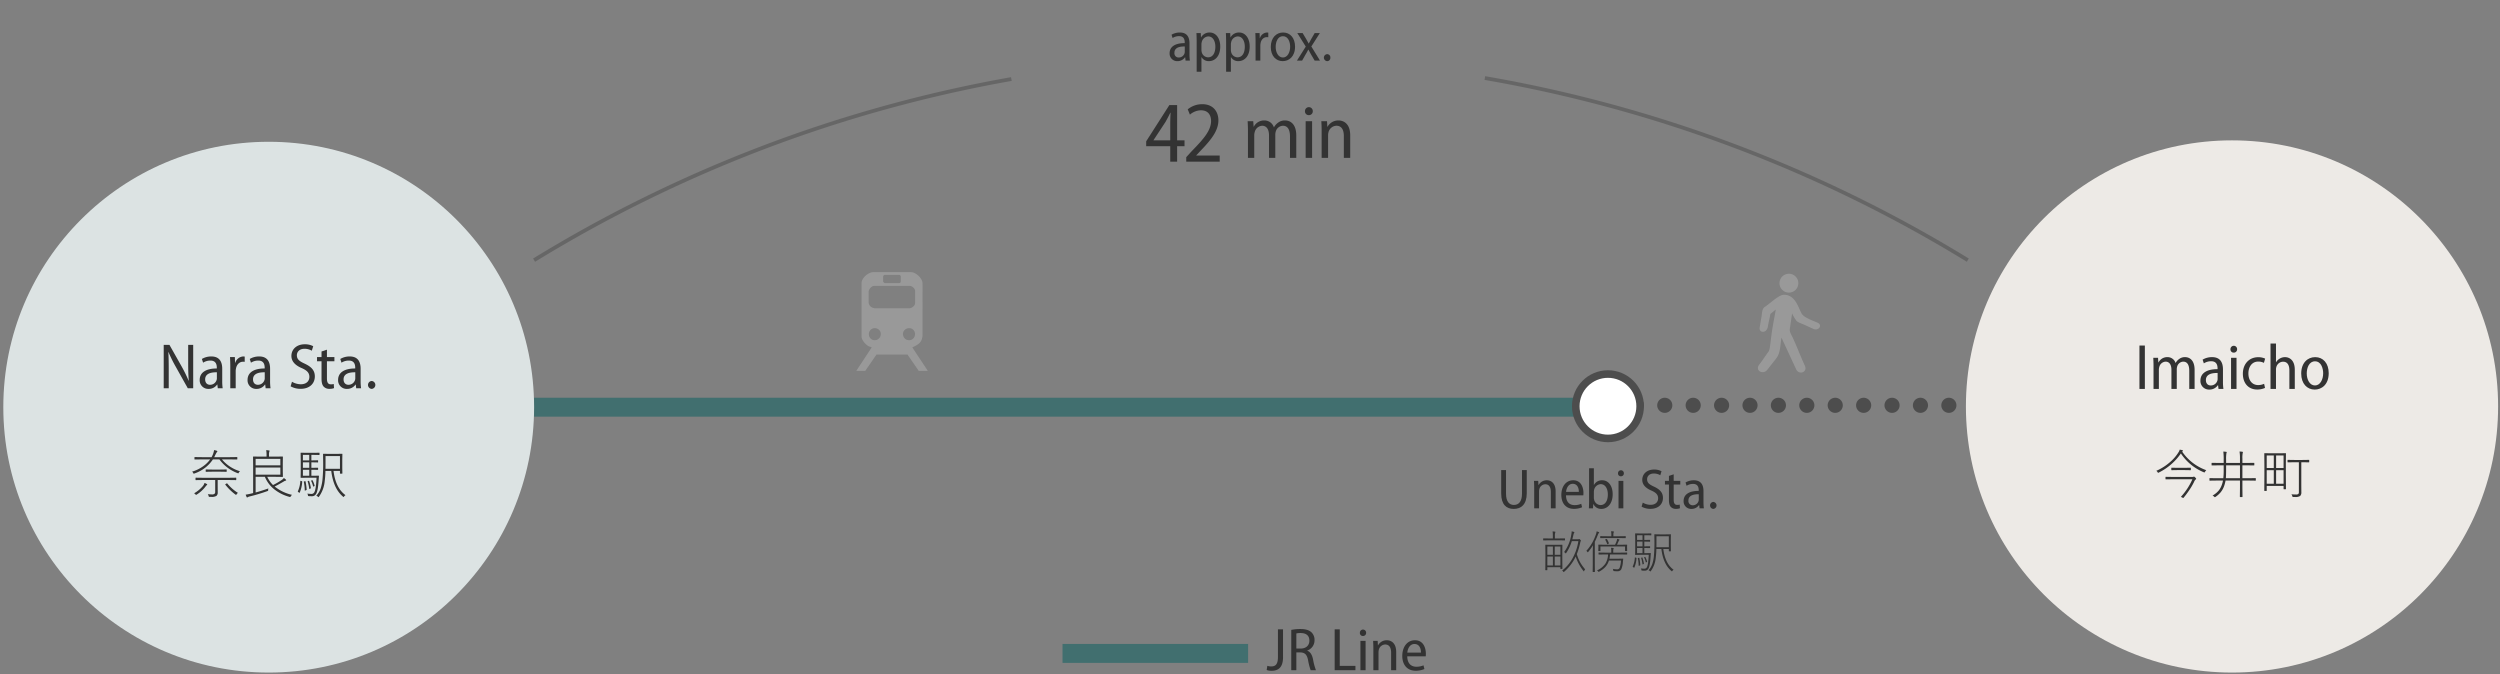 <svg xmlns="http://www.w3.org/2000/svg" xmlns:xlink="http://www.w3.org/1999/xlink" width="1320" height="356" viewBox="0 0 1320 356"><rect x="0" y="0" width="1320" height="356" fill="#808080" stroke="none"/><defs><style>.cls-1{fill:#999;}.cls-2,.cls-3,.cls-8{fill:none;}.cls-2{stroke:#416f6f;stroke-width:10px;}.cls-2,.cls-3,.cls-7,.cls-8{stroke-miterlimit:10;}.cls-3{stroke:#666;stroke-width:2px;}.cls-4{fill:#dce3e3;}.cls-5{fill:#edeae6;}.cls-6{fill:#333;}.cls-7,.cls-9{fill:#fff;}.cls-7,.cls-8{stroke:#4d4d4d;stroke-width:8px;}.cls-7{stroke-linecap:round;stroke-dasharray:0 15;}</style><symbol id="map-icon-train" data-name="map-icon-train" viewBox="0 0 37.772 52.117"><path class="cls-1" d="M29.771,40.018l-.123-.235.062-.088.062-.088a14.521,14.521,0,0,0,3.111-1.744,5.144,5.144,0,0,0,1.871-3.054l.234-1.074V5.987a4.252,4.252,0,0,0-.595-2.071,7.946,7.946,0,0,0-1.484-1.932A8.523,8.523,0,0,0,30.926.559,4.639,4.639,0,0,0,28.818,0H8.96A4.712,4.712,0,0,0,6.91.529,8.494,8.494,0,0,0,4.895,1.896,7.546,7.546,0,0,0,3.383,3.759a4.146,4.146,0,0,0-.595,2.055v28.16a3.634,3.634,0,0,0,.355,1.482,7.292,7.292,0,0,0,.889,1.447,9.166,9.166,0,0,0,1.16,1.25,7.874,7.874,0,0,0,1.216.918c.191.08.542.204,1.04.362.487.157.715.273.678.349L0,52.117H4.741l5.933-8.599H27.043l5.926,8.599h4.803ZM14.173,2.369a.946.946,0,0,1,.297-.625.81.81,0,0,1,.593-.321h7.591a1.232,1.232,0,0,1,.476.232c.234.159.352.316.352.474V5.034a.672.672,0,0,1-.295.533.903.903,0,0,1-.533.246H15.006l-.241-.188a2.165,2.165,0,0,1-.384-.327.594.594,0,0,1-.208-.436ZM6.522,10.493a2.737,2.737,0,0,1,.269-1.159,4.554,4.554,0,0,1,.682-1.038A3.427,3.427,0,0,1,8.449,7.53,2.457,2.457,0,0,1,9.61,7.232H28.053a2.736,2.736,0,0,1,1.062.233,3.648,3.648,0,0,1,.981.654,3.721,3.721,0,0,1,.712.894,2.003,2.003,0,0,1,.263,1.004v6.287a2.005,2.005,0,0,1-.294,1.033,3.202,3.202,0,0,1-.771.899,4.434,4.434,0,0,1-1.009.613,2.446,2.446,0,0,1-1.064.239H9.729l-.3-.053a1.794,1.794,0,0,1-.358-.123,3.007,3.007,0,0,1-1.775-1.068,2.915,2.915,0,0,1-.773-1.954Zm5.489,24.491a3.058,3.058,0,0,1-2.283.947A2.878,2.878,0,0,1,7.5,34.984a3.33,3.33,0,0,1-.858-2.317,2.993,2.993,0,0,1,.893-2.159,2.928,2.928,0,0,1,2.194-.925,3.261,3.261,0,0,1,2.283.858,2.988,2.988,0,0,1,.919,2.289A3.124,3.124,0,0,1,12.012,34.984Zm13.578,0a3.214,3.214,0,0,1-.922-2.317,2.832,2.832,0,0,1,.979-2.227,3.396,3.396,0,0,1,2.288-.858,2.907,2.907,0,0,1,2.221.925,3.065,3.065,0,0,1,.862,2.159,3.266,3.266,0,0,1-.891,2.317,2.965,2.965,0,0,1-2.257.947A3.044,3.044,0,0,1,25.59,34.984Z"/></symbol><symbol id="walk" data-name="walk" viewBox="0 0 32.817 52.19"><circle class="cls-1" cx="16.369" cy="4.993" r="4.993"/><path class="cls-1" d="M31.526,25.877c-2.328-1.07-7.122-2.594-8.431-4.837-1.749-2.995-3.245-9.968-9.389-9.928-2.683.018-7.051,4.453-10.134,6.454C2.137,18.496,2.183,21,1.93,22.497Q1.432,25.436.934,28.375c-.331,1.95,1.309,2.833,2.92,1.961A3.615,3.615,0,0,0,5.278,27.736c.398-2.349.93-4.184,1.328-6.533l2.832-2.298c-.962,5.752-1.832,9.15-2.715,16.902-.261,2.295-.576,4.644-1.117,5.35C3.857,43.438,2.518,45.68.743,47.941c-2.511,3.2,1.959,5.658,4.258,2.728Q7.36,47.664,9.718,44.659c2.229-2.841,2.133-7.474,2.715-10.948q2.645,5.711,5.289,11.422,1.224,2.645,2.449,5.29c1.524,3.292,6.222,1.587,4.621-1.869-2.272-4.906-4.082-9.812-6.354-14.718-.709-1.532-1.821-3.024-1.579-4.69q.595-4.095,1.189-8.188a20.752,20.752,0,0,0,2.106,3.608c.625,1.07,2.98,1.743,4.059,2.238q2.529,1.163,5.057,2.325C31.97,30.372,34.392,27.195,31.526,25.877Z"/></symbol></defs><title>areagude-im</title><g id="_7-IM" data-name="7-IM"><line class="cls-2" x1="282" y1="215" x2="850" y2="215"/><path class="cls-3" d="M784,41.204a723.562,723.562,0,0,1,255,96.156"/><path class="cls-3" d="M282,137.359A723.565,723.565,0,0,1,532.48,42q.76-.136,1.521-.271"/><circle class="cls-4" cx="141.875" cy="214.984" r="140.125"/><circle class="cls-5" cx="1178.5" cy="214.609" r="140.5"/><path class="cls-6" d="M86.438,205V182.086h3.026l6.392,11.321a74.393,74.393,0,0,1,3.739,7.615h.068c-.238-3.229-.306-6.086-.306-9.757v-9.18h2.652V205h-2.856l-6.391-11.423a70.483,70.483,0,0,1-3.808-7.718l-.068.034c.17,2.958.204,5.745.204,9.859V205Z"/><path class="cls-6" d="M117.333,201.124a27.272,27.272,0,0,0,.238,3.876h-2.583l-.238-1.972h-.102a5.33,5.33,0,0,1-4.521,2.312,4.521,4.521,0,0,1-4.691-4.726c0-4.012,3.468-6.085,9.043-6.052v-.407c0-1.599-.442-3.808-3.434-3.774a6.954,6.954,0,0,0-3.808,1.122l-.646-1.972a9.63,9.63,0,0,1,4.964-1.326c4.521,0,5.779,3.061,5.779,6.494Zm-2.822-4.556c-2.652-.034-6.188.442-6.188,3.74,0,2.006,1.224,2.856,2.55,2.856a3.589,3.589,0,0,0,3.536-2.651,3.034,3.034,0,0,0,.102-.952Z"/><path class="cls-6" d="M121.59,193.407c0-1.769-.068-3.4-.136-4.861h2.55l.102,3.025h.102a4.7,4.7,0,0,1,4.25-3.366,5.065,5.065,0,0,1,.748.068v2.788a3.573,3.573,0,0,0-.884-.068c-1.972,0-3.4,1.563-3.74,3.706a6.165,6.165,0,0,0-.136,1.428V205H121.59Z"/><path class="cls-6" d="M142.605,201.124a27.272,27.272,0,0,0,.238,3.876h-2.583l-.238-1.972h-.102a5.33,5.33,0,0,1-4.521,2.312,4.521,4.521,0,0,1-4.691-4.726c0-4.012,3.468-6.085,9.043-6.052v-.407c0-1.599-.442-3.808-3.434-3.774a6.954,6.954,0,0,0-3.808,1.122l-.646-1.972a9.63,9.63,0,0,1,4.964-1.326c4.521,0,5.779,3.061,5.779,6.494Zm-2.822-4.556c-2.652-.034-6.188.442-6.188,3.74,0,2.006,1.224,2.856,2.55,2.856a3.589,3.589,0,0,0,3.536-2.651,3.034,3.034,0,0,0,.102-.952Z"/><path class="cls-6" d="M154.166,201.566a9.383,9.383,0,0,0,4.658,1.325c2.856,0,4.521-1.598,4.521-3.909,0-2.107-1.224-3.365-3.944-4.59-3.162-1.325-5.542-3.331-5.542-6.459,0-3.536,2.822-6.153,7.038-6.153a9.161,9.161,0,0,1,4.487,1.02l-.748,2.38a7.512,7.512,0,0,0-3.876-1.02c-2.856,0-4.012,1.836-4.012,3.399,0,2.176,1.326,3.162,4.216,4.487,3.536,1.666,5.27,3.603,5.27,6.697,0,3.672-2.652,6.561-7.547,6.561a10.566,10.566,0,0,1-5.235-1.326Z"/><path class="cls-6" d="M172.623,184.636v3.91h3.944v2.209H172.623v9.111c0,2.074.612,3.06,2.074,3.06a5.913,5.913,0,0,0,1.53-.17l.136,2.176a6.347,6.347,0,0,1-2.448.374,3.919,3.919,0,0,1-3.026-1.19c-.782-.851-1.122-2.21-1.122-4.216v-9.146h-2.38v-2.209h2.38v-2.958Z"/><path class="cls-6" d="M190.412,201.124a27.272,27.272,0,0,0,.238,3.876h-2.583l-.238-1.972h-.102a5.33,5.33,0,0,1-4.521,2.312,4.521,4.521,0,0,1-4.691-4.726c0-4.012,3.468-6.085,9.043-6.052v-.407c0-1.599-.442-3.808-3.434-3.774a6.952,6.952,0,0,0-3.808,1.122l-.646-1.972a9.628,9.628,0,0,1,4.963-1.326c4.522,0,5.78,3.061,5.78,6.494Zm-2.822-4.556c-2.652-.034-6.188.442-6.188,3.74,0,2.006,1.224,2.856,2.55,2.856a3.589,3.589,0,0,0,3.536-2.651,3.034,3.034,0,0,0,.102-.952Z"/><path class="cls-6" d="M196.212,205.34a2.098,2.098,0,0,1,.034-4.182,2.097,2.097,0,0,1,0,4.182Z"/><path class="cls-6" d="M110.96,242.561h-4.225l-3.869.055a.169.169,0,0,1-.191-.191v-.902a.169.169,0,0,1,.191-.191l3.869.055h4.99l.164-.342a10.688,10.688,0,0,0,1.148-3.404,9.489,9.489,0,0,1,1.395.355q.341.123.342.342,0,.11-.301.41a14.867,14.867,0,0,0-1.039,1.996l-.342.643h8.176l3.842-.055a.169.169,0,0,1,.191.191v.902a.169.169,0,0,1-.191.191l-3.842-.055H117.18a19.644,19.644,0,0,0,9.543,6.248,2.598,2.598,0,0,0-.643.779q-.151.341-.287.342a1.355,1.355,0,0,1-.301-.096,20.834,20.834,0,0,1-9.652-7.273h-3.418a18.985,18.985,0,0,1-9.803,7.451,1.343,1.343,0,0,1-.328.082q-.123,0-.287-.369a1.836,1.836,0,0,0-.588-.697,19.347,19.347,0,0,0,5.975-2.939A15.466,15.466,0,0,0,110.96,242.561Zm-2.967,12.428a6.086,6.086,0,0,1,1.217.588c.145.118.219.21.219.273q0,.123-.315.369a2.939,2.939,0,0,0-.588.67,17.609,17.609,0,0,1-4.648,4.238,1.265,1.265,0,0,1-.369.178q-.11,0-.328-.301a1.822,1.822,0,0,0-.725-.533,17.025,17.025,0,0,0,4.443-3.582A4.679,4.679,0,0,0,107.993,254.989Zm6.945-1.545v3.131l.027,3.391a2.283,2.283,0,0,1-.67,1.846,4.613,4.613,0,0,1-2.693.547q-.383,0-.861-.014a.839.839,0,0,1-.438-.068,1.02,1.02,0,0,1-.15-.383,3.055,3.055,0,0,0-.424-.998,19.496,19.496,0,0,0,2.16.164,2.015,2.015,0,0,0,1.422-.383,1.346,1.346,0,0,0,.315-.984v-6.248h-6.303l-3.883.055c-.137,0-.205-.064-.205-.191v-.902c0-.128.068-.191.205-.191l3.883.055h13.303l3.924-.055a.169.169,0,0,1,.191.191v.902a.169.169,0,0,1-.191.191l-3.924-.055Zm-2.912-5.51h4.252l3.227-.055a.169.169,0,0,1,.191.191v.848a.169.169,0,0,1-.191.191l-3.227-.055h-4.252l-3.213.055c-.137,0-.205-.064-.205-.191v-.848c0-.128.068-.191.205-.191Zm13.617,12.318a2.553,2.553,0,0,0-.711.725q-.192.328-.287.328a.824.824,0,0,1-.328-.178,27.149,27.149,0,0,1-5.318-5.182.293.293,0,0,1-.068-.15c0-.073.1-.164.301-.273l.328-.205a1.128,1.128,0,0,1,.301-.123c.045,0,.096.036.15.109A23.003,23.003,0,0,0,125.643,260.253Z"/><path class="cls-6" d="M140.739,241.099v-.67a14.255,14.255,0,0,0-.191-2.748,10.102,10.102,0,0,1,1.477.164c.21.036.315.104.315.205a1.721,1.721,0,0,1-.178.533,6.682,6.682,0,0,0-.137,1.791v.725h3.227l3.91-.055c.137,0,.205.064.205.191l-.055,2.939v4.539l.055,2.912c0,.128-.068.191-.205.191l-3.91-.055h-4.143a16.537,16.537,0,0,0,1.121,2.01,13.742,13.742,0,0,0,1.928,2.324A38.065,38.065,0,0,0,148.97,253.28a3.878,3.878,0,0,0,.902-.902,9.139,9.139,0,0,1,1.066.861.518.518,0,0,1,.164.342q0,.177-.369.219a3.427,3.427,0,0,0-.943.451q-2.42,1.422-4.758,2.639a22.477,22.477,0,0,0,9.146,4.389,3.182,3.182,0,0,0-.643.793c-.155.236-.282.355-.383.355a1.316,1.316,0,0,1-.342-.082,21.937,21.937,0,0,1-8.381-4.307,16.393,16.393,0,0,1-4.566-6.275H134.97v8.258q2.858-.751,6.754-2.133a2.249,2.249,0,0,0-.123.766,1.126,1.126,0,0,1-.055.465.708.708,0,0,1-.328.178,94.334,94.334,0,0,1-9.27,2.803,3.798,3.798,0,0,0-1.176.424.407.407,0,0,1-.287.137.266.266,0,0,1-.246-.191,12.95,12.95,0,0,1-.533-1.299,29.982,29.982,0,0,0,2.994-.588q.751-.192.957-.219V245.774l-.055-4.539a.169.169,0,0,1,.191-.191l4.061.055Zm-5.77,4.594h13.057v-3.418H134.97Zm0,1.148v3.773h13.057v-3.773Z"/><path class="cls-6" d="M158.976,253.95l.369.109a.266.266,0,0,1,.219.287,16.571,16.571,0,0,1-1.312,5.742q-.069.123-.123.123a.706.706,0,0,1-.246-.123l-.397-.287c-.173-.118-.26-.205-.26-.26a.324.324,0,0,1,.041-.137,14.68,14.68,0,0,0,1.285-5.373c.019-.109.055-.164.109-.164A1.7,1.7,0,0,1,158.976,253.95Zm5.428-5.906v3.158h1.121l2.68-.055q.205,0,.205.164v.055c-.009.155-.032.419-.068.793q-.041.438-.055.697-.328,6.043-1.312,7.766a2.477,2.477,0,0,1-2.352,1.395q-.587,0-1.586-.055c-.183-.019-.292-.051-.328-.096a.85.85,0,0,1-.123-.383,2.35,2.35,0,0,0-.315-.861,18.401,18.401,0,0,0,2.106.164,1.659,1.659,0,0,0,1.545-.807q.93-1.49,1.203-7.738h-5.182l-3.022.055a.169.169,0,0,1-.191-.191l.055-3.144v-6.412l-.055-3.322a.169.169,0,0,1,.191-.191l3.022.055h3.801l2.775-.055a.169.169,0,0,1,.191.191v.82a.169.169,0,0,1-.191.191l-2.775-.055h-1.34v2.898h.643l2.721-.055a.169.169,0,0,1,.191.191v.793c0,.109-.064.164-.191.164l-2.721-.055h-.643v2.885h.643l2.721-.055a.169.169,0,0,1,.191.191v.766a.169.169,0,0,1-.191.191l-2.721-.055Zm-4.471-4.963h3.35v-2.898h-3.35Zm0,3.924h3.35V244.12h-3.35Zm0,1.039v3.158h3.35v-3.158Zm1.982,10.473q0,.218-.287.301l-.383.15a1.267,1.267,0,0,1-.246.055c-.064,0-.096-.06-.096-.178a22.299,22.299,0,0,0-.492-4.389.614.614,0,0,1-.014-.096c0-.064.096-.128.287-.191l.301-.082a1.626,1.626,0,0,1,.219-.027q.095,0,.123.123A29.701,29.701,0,0,1,161.915,258.517Zm1.012-4.621a.526.526,0,0,1,.178-.055c.055,0,.096.046.123.137a20.231,20.231,0,0,1,.916,3.664.417.417,0,0,1,.014.096c0,.073-.087.145-.26.219l-.273.109a1.06,1.06,0,0,1-.273.096c-.046,0-.077-.05-.096-.15a17.842,17.842,0,0,0-.807-3.746.583.583,0,0,1-.027-.123q0-.082.246-.164Zm1.791-.315a.637.637,0,0,1,.191-.055c.055,0,.101.036.137.109a12.405,12.405,0,0,1,1.066,2.775.389.389,0,0,1,.014.082c0,.073-.06.142-.178.205l-.315.137a.769.769,0,0,1-.232.082c-.046,0-.077-.046-.096-.137a12.395,12.395,0,0,0-1.012-2.83.315.315,0,0,1-.041-.123c0-.055.077-.104.232-.15Zm10.185-4.922h-3.076a47.716,47.716,0,0,1-.369,5.291,16.706,16.706,0,0,1-3.049,8.312q-.177.246-.246.246c-.046,0-.15-.082-.315-.246a2.607,2.607,0,0,0-.861-.506,10.754,10.754,0,0,0,2.406-4.115,23.155,23.155,0,0,0,.861-4.225,87.788,87.788,0,0,0,.369-9.912l-.055-3.719a.169.169,0,0,1,.191-.191l3.131.055h3.596l3.103-.055a.169.169,0,0,1,.191.191l-.055,2.803v4.553l.055,2.748a.169.169,0,0,1-.191.191h-.902a.169.169,0,0,1-.191-.191v-1.23h-3.391q1.094,8.982,6.33,12.797a2.237,2.237,0,0,0-.752.67q-.205.3-.287.301c-.046,0-.145-.073-.301-.219Q176.039,257.983,174.903,248.659Zm-3.049-1.121h7.643v-6.74h-7.615v2.803Q171.882,246.362,171.855,247.538Z"/><path class="cls-6" d="M1132.486,182.446v22.913h-2.856V182.446Z"/><path class="cls-6" d="M1137.06,193.291c0-1.768-.067-3.026-.136-4.386h2.516l.17,2.481h.068a5.167,5.167,0,0,1,4.726-2.821,4.428,4.428,0,0,1,4.283,3.06h.068a5.944,5.944,0,0,1,1.802-2.04,4.931,4.931,0,0,1,3.195-1.02c2.21,0,4.998,1.496,4.998,6.731v10.062h-2.822v-9.587c0-2.89-.918-4.827-3.195-4.827a3.499,3.499,0,0,0-3.196,2.617,5.147,5.147,0,0,0-.203,1.496v10.301h-2.822V195.228c0-2.38-.918-4.283-3.094-4.283a3.671,3.671,0,0,0-3.331,2.89,5.038,5.038,0,0,0-.204,1.462v10.062H1137.06Z"/><path class="cls-6" d="M1173.724,201.484a27.263,27.263,0,0,0,.238,3.875h-2.584l-.238-1.972h-.102a5.33,5.33,0,0,1-4.521,2.312,4.52,4.52,0,0,1-4.691-4.726c0-4.011,3.468-6.085,9.043-6.051v-.408c0-1.598-.442-3.808-3.434-3.773a6.951,6.951,0,0,0-3.808,1.122l-.646-1.972a9.631,9.631,0,0,1,4.964-1.326c4.521,0,5.779,3.06,5.779,6.493Zm-2.821-4.556c-2.652-.034-6.188.441-6.188,3.739,0,2.006,1.224,2.856,2.55,2.856a3.587,3.587,0,0,0,3.535-2.651,3.014,3.014,0,0,0,.102-.952Z"/><path class="cls-6" d="M1181.19,184.384a1.713,1.713,0,0,1-1.802,1.802,1.671,1.671,0,0,1-1.7-1.802,1.752,1.752,0,1,1,3.502,0Zm-3.195,20.976V188.905h2.89v16.454Z"/><path class="cls-6" d="M1195.926,204.815a9.755,9.755,0,0,1-4.148.851c-4.521,0-7.547-3.23-7.547-8.363,0-4.964,3.162-8.703,8.159-8.703a8.529,8.529,0,0,1,3.603.748l-.645,2.243a6.56,6.56,0,0,0-2.992-.68c-3.434,0-5.201,2.924-5.201,6.255,0,3.842,2.142,6.153,5.167,6.153a7.368,7.368,0,0,0,3.128-.68Z"/><path class="cls-6" d="M1198.83,181.392h2.89v9.859h.067a5.111,5.111,0,0,1,1.904-1.903,5.434,5.434,0,0,1,2.788-.782c2.209,0,5.167,1.462,5.167,6.663v10.131h-2.856v-9.791c0-2.481-.816-4.589-3.332-4.589a3.798,3.798,0,0,0-3.569,2.856,4.397,4.397,0,0,0-.17,1.359v10.165h-2.89Z"/><path class="cls-6" d="M1229.558,197.03c0,6.153-3.842,8.669-7.377,8.669-4.012,0-7.14-3.094-7.14-8.465,0-5.644,3.365-8.669,7.377-8.669C1226.6,188.565,1229.558,191.795,1229.558,197.03Zm-11.593.136c0,3.332,1.598,6.357,4.352,6.357,2.686,0,4.317-3.06,4.317-6.425,0-2.72-1.122-6.323-4.317-6.323C1219.188,190.775,1217.965,194.209,1217.965,197.166Z"/><path class="cls-6" d="M1152.174,238.446a25.855,25.855,0,0,0,12.742,9.816,3.223,3.223,0,0,0-.67.848c-.109.228-.209.342-.301.342a1.444,1.444,0,0,1-.369-.109,26.563,26.563,0,0,1-12.072-9.926,30.687,30.687,0,0,1-11.648,10.09,1.133,1.133,0,0,1-.355.137q-.108,0-.287-.315a1.882,1.882,0,0,0-.697-.725,27.994,27.994,0,0,0,7.41-4.744,21.935,21.935,0,0,0,4.293-5.004,5.079,5.079,0,0,0,.67-1.449,12.448,12.448,0,0,1,1.34.273q.369.11.369.315a.281.281,0,0,1-.164.246A2,2,0,0,0,1152.174,238.446Zm5.414,14.602H1147.416l-3.828.055c-.137,0-.205-.064-.205-.191v-.957c0-.128.068-.191.205-.191l3.828.055h10.172a1.449,1.449,0,0,0,.615-.109.493.493,0,0,1,.219-.055q.192,0,.643.424.507.492.506.725c0,.128-.113.269-.342.424a3.22,3.22,0,0,0-.752,1.203,34.566,34.566,0,0,1-2.475,4.252,48.608,48.608,0,0,1-3.062,4.115c-.064.082-.123.123-.178.123a2.84,2.84,0,0,1-.588-.232q-.587-.287-.588-.383a.274.274,0,0,1,.082-.15A34.293,34.293,0,0,0,1157.588,253.048Zm-4.088-4.84h-3.787l-3.076.055a.169.169,0,0,1-.191-.191v-.93a.169.169,0,0,1,.191-.191l3.076.055H1153.5l3.076-.055a.169.169,0,0,1,.191.191v.93a.169.169,0,0,1-.191.191Z"/><path class="cls-6" d="M1173.734,253.731h-3.268l-3.679.055a.169.169,0,0,1-.191-.191v-.957a.169.169,0,0,1,.191-.191l3.679.055h3.445a38.43,38.43,0,0,0,.191-4.457v-2.352h-2.352l-3.843.055a.169.169,0,0,1-.191-.191v-.984a.169.169,0,0,1,.191-.191l3.843.055h2.352v-1.818a32.972,32.972,0,0,0-.191-4.197,13.027,13.027,0,0,1,1.449.137c.227.027.342.109.342.246a.783.783,0,0,1-.055.219,2.212,2.212,0,0,0-.096.287,18.627,18.627,0,0,0-.164,3.391v1.736h7.314V242.083a22.383,22.383,0,0,0-.232-3.691c.465.019.965.064,1.504.137.191.027.287.101.287.219a2.618,2.618,0,0,1-.109.478,12.881,12.881,0,0,0-.164,2.803v2.406h2.256l3.842-.055a.169.169,0,0,1,.191.191v.984a.169.169,0,0,1-.191.191l-3.842-.055h-2.256v6.809h3.213l3.664-.055c.137,0,.205.064.205.191v.957c0,.128-.068.191-.205.191l-3.664-.055h-3.213v3.869l.055,4.648c0,.128-.068.191-.205.191h-.998a.169.169,0,0,1-.191-.191l.055-4.648v-3.869h-7.615a19.503,19.503,0,0,1-.629,2.543,11.166,11.166,0,0,1-1.928,3.623,13.448,13.448,0,0,1-2.748,2.461.824.824,0,0,1-.328.178q-.097,0-.37-.287a2.947,2.947,0,0,0-.861-.588,12.047,12.047,0,0,0,3.323-2.734,10.126,10.126,0,0,0,1.709-3.322A12.844,12.844,0,0,0,1173.734,253.731Zm1.654-8.039v2.324q0,2.802-.137,4.484h7.451v-6.809Z"/><path class="cls-6" d="M1205.727,256.562h-8.9v2.461c0,.137-.062.205-.191.205h-.902c-.127,0-.191-.068-.191-.205l.055-8.299v-4.977l-.055-6.275a.169.169,0,0,1,.191-.191l3.336.055h4.43l3.295-.055a.169.169,0,0,1,.191.191l-.055,5.455v5.305l.055,7.902a.169.169,0,0,1-.191.191h-.902c-.109,0-.164-.064-.164-.191Zm-5.168-9.447v-6.631h-3.732v6.631Zm0,1.148h-3.732v7.15h3.732Zm1.23-1.148h3.938v-6.631h-3.938Zm0,1.148v7.15h3.938v-7.15Zm12.018-4.197h-2.242l-3.555.055c-.127,0-.191-.073-.191-.219v-.902a.169.169,0,0,1,.191-.191l3.555.055h3.951l3.555-.055a.169.169,0,0,1,.191.191v.902c0,.145-.062.219-.191.219l-3.555-.055h-.424v12.264l.027,3.555a2.611,2.611,0,0,1-.643,1.982,4.417,4.417,0,0,1-2.693.547c-.264,0-.56-.005-.889-.014a.715.715,0,0,1-.41-.068,1.006,1.006,0,0,1-.15-.369,2.704,2.704,0,0,0-.478-.984,22.947,22.947,0,0,0,2.406.109,1.872,1.872,0,0,0,1.285-.301,1.732,1.732,0,0,0,.26-1.121Z"/><path class="cls-6" d="M628.049,28.562a24.059,24.059,0,0,0,.21,3.42h-2.28l-.21-1.739h-.09a4.704,4.704,0,0,1-3.99,2.039,3.989,3.989,0,0,1-4.14-4.169c0-3.54,3.06-5.37,7.979-5.34v-.36c0-1.41-.39-3.36-3.03-3.33a6.137,6.137,0,0,0-3.36.99l-.57-1.74a8.495,8.495,0,0,1,4.38-1.17c3.99,0,5.1,2.7,5.1,5.729Zm-2.49-4.02c-2.34-.03-5.46.39-5.46,3.3a2.221,2.221,0,0,0,2.25,2.52,3.167,3.167,0,0,0,3.12-2.34,2.675,2.675,0,0,0,.09-.84Z"/><path class="cls-6" d="M631.838,22.144c0-1.98-.06-3.42-.12-4.681h2.28l.12,2.28h.06a5.013,5.013,0,0,1,4.53-2.58c3.21,0,5.58,2.88,5.58,7.41,0,5.279-2.91,7.709-5.97,7.709a4.36,4.36,0,0,1-3.9-2.1h-.06v7.68h-2.52Zm2.52,4.109a4.356,4.356,0,0,0,.12,1.11,3.518,3.518,0,0,0,3.39,2.909c2.55,0,3.84-2.399,3.84-5.609,0-2.94-1.26-5.43-3.78-5.43a3.731,3.731,0,0,0-3.42,3.06,4.47,4.47,0,0,0-.15,1.08Z"/><path class="cls-6" d="M647.387,22.144c0-1.98-.06-3.42-.12-4.681h2.28l.12,2.28h.06a5.013,5.013,0,0,1,4.53-2.58c3.209,0,5.58,2.88,5.58,7.41,0,5.279-2.91,7.709-5.97,7.709a4.36,4.36,0,0,1-3.9-2.1h-.06v7.68h-2.52Zm2.52,4.109a4.335,4.335,0,0,0,.12,1.11,3.518,3.518,0,0,0,3.39,2.909c2.55,0,3.84-2.399,3.84-5.609,0-2.94-1.26-5.43-3.78-5.43a3.731,3.731,0,0,0-3.42,3.06,4.47,4.47,0,0,0-.15,1.08Z"/><path class="cls-6" d="M662.936,21.753c0-1.56-.06-3-.119-4.29h2.249l.091,2.67h.09a4.147,4.147,0,0,1,3.75-2.97,4.452,4.452,0,0,1,.659.06v2.46a3.134,3.134,0,0,0-.779-.06c-1.74,0-3,1.38-3.3,3.27a5.41,5.41,0,0,0-.12,1.261v7.829h-2.521Z"/><path class="cls-6" d="M683.785,24.633c0,5.43-3.39,7.649-6.51,7.649-3.54,0-6.3-2.729-6.3-7.47,0-4.979,2.97-7.649,6.51-7.649C681.175,17.163,683.785,20.013,683.785,24.633Zm-10.229.12c0,2.939,1.41,5.609,3.84,5.609,2.37,0,3.81-2.699,3.81-5.669,0-2.4-.99-5.58-3.81-5.58C674.636,19.113,673.556,22.144,673.556,24.753Z"/><path class="cls-6" d="M687.793,17.463l1.86,3.12c.479.81.869,1.59,1.319,2.4h.06c.42-.84.87-1.65,1.319-2.431l1.8-3.09h2.73l-4.5,7.08,4.56,7.439H694.123l-1.92-3.27c-.48-.81-.9-1.62-1.38-2.52h-.06c-.42.899-.87,1.649-1.38,2.52l-1.859,3.27h-2.73l4.65-7.38-4.47-7.14Z"/><path class="cls-6" d="M700.689,32.282a1.851,1.851,0,0,1,.03-3.689,1.697,1.697,0,0,1,1.71,1.86,1.686,1.686,0,0,1-1.71,1.829Z"/><path class="cls-6" d="M617.885,85.375V77.186H605.188V74.609l12.238-19.138H621.52V74.103H625.43v3.082H621.52V85.375Zm0-11.271V64.58c0-1.702.092-3.358.184-5.061h-.138c-.966,1.978-1.656,3.267-2.53,4.831l-6.349,9.661v.092Z"/><path class="cls-6" d="M626.338,85.375V82.982l2.944-3.221c6.441-6.578,10.121-10.949,10.167-15.825,0-3.083-1.472-5.705-5.428-5.705a9.226,9.226,0,0,0-5.751,2.301l-1.15-2.807a12.06,12.06,0,0,1,7.683-2.714c5.981,0,8.511,4.186,8.511,8.511,0,5.566-3.911,10.351-9.431,16.102l-2.254,2.393v.092h12.376V85.375Z"/><path class="cls-6" d="M658.918,69.155c0-2.08-.08-3.56-.16-5.159h2.959l.2,2.92h.08a6.079,6.079,0,0,1,5.559-3.32,5.211,5.211,0,0,1,5.04,3.6h.079a6.987,6.987,0,0,1,2.12-2.399,5.803,5.803,0,0,1,3.76-1.2c2.6,0,5.879,1.76,5.879,7.919V83.353h-3.319V72.074c0-3.399-1.08-5.679-3.76-5.679a4.117,4.117,0,0,0-3.76,3.08,6.061,6.061,0,0,0-.239,1.759V83.353h-3.319V71.435c0-2.799-1.08-5.039-3.64-5.039a4.321,4.321,0,0,0-3.92,3.399,5.99,5.99,0,0,0-.239,1.72V83.353h-3.32Z"/><path class="cls-6" d="M693.148,58.677a2.015,2.015,0,0,1-2.12,2.12,1.964,1.964,0,0,1-1.999-2.12,2.06,2.06,0,1,1,4.119,0Zm-3.76,24.676V63.996h3.399V83.353Z"/><path class="cls-6" d="M697.829,69.155c0-2.08-.08-3.56-.16-5.159h2.999l.16,2.92h.12a6.499,6.499,0,0,1,5.799-3.32c2.68,0,6.159,1.72,6.159,7.799v11.958h-3.359V71.795c0-2.88-.96-5.399-3.92-5.399a4.492,4.492,0,0,0-4.199,3.479,6.66,6.66,0,0,0-.2,1.68V83.353h-3.398Z"/><use id="map-icon-train-3" data-name="map-icon-train" width="37.772" height="52.117" transform="translate(452.114 143.693)" xlink:href="#map-icon-train"/><line class="cls-7" x1="849" y1="214" x2="1038" y2="214"/><line class="cls-2" x1="561" y1="345" x2="659" y2="345"/><path class="cls-6" d="M674.752,332.289H677.44V347.04c0,5.439-2.561,7.136-6.08,7.136a7.386,7.386,0,0,1-2.56-.416l.352-2.208a6.579,6.579,0,0,0,1.984.32c2.272,0,3.615-.992,3.615-4.992Z"/><path class="cls-6" d="M681.786,332.577a24.097,24.097,0,0,1,4.831-.448c2.688,0,4.544.544,5.824,1.728a5.468,5.468,0,0,1,1.632,4.128,5.667,5.667,0,0,1-3.872,5.504v.064c1.6.576,2.56,2.112,3.071,4.512a31.797,31.797,0,0,0,1.536,5.792h-2.783a30.209,30.209,0,0,1-1.345-5.216c-.575-2.943-1.663-4.096-4.064-4.159h-2.144v9.375h-2.688Zm2.688,9.855h2.304c2.784,0,4.576-1.632,4.576-4.16,0-2.688-1.696-4-4.576-4.031a8.908,8.908,0,0,0-2.304.224Z"/><path class="cls-6" d="M704.698,332.289h2.688V351.584h8.287v2.272H704.698Z"/><path class="cls-6" d="M721.312,334.113a1.612,1.612,0,0,1-1.696,1.695,1.571,1.571,0,0,1-1.6-1.695,1.649,1.649,0,1,1,3.296,0Zm-3.008,19.742V338.368h2.72v15.487Z"/><path class="cls-6" d="M725.133,342.496c0-1.664-.064-2.848-.128-4.128h2.399l.128,2.336h.097a5.198,5.198,0,0,1,4.64-2.655c2.144,0,4.928,1.376,4.928,6.239v9.567h-2.688v-9.247c0-2.304-.768-4.32-3.136-4.32a3.595,3.595,0,0,0-3.359,2.784,5.341,5.341,0,0,0-.16,1.344v9.44h-2.72Z"/><path class="cls-6" d="M743.03,346.528c.064,4.096,2.304,5.503,4.799,5.503a9.121,9.121,0,0,0,3.776-.735l.479,1.951a11.239,11.239,0,0,1-4.64.896c-4.447,0-7.039-3.136-7.039-7.808,0-4.768,2.592-8.287,6.688-8.287,4.479,0,5.76,4.096,5.76,7.136a12.807,12.807,0,0,1-.065,1.344Zm7.231-1.952c.031-2.176-.864-4.544-3.424-4.544-2.496,0-3.584,2.528-3.776,4.544Z"/><circle class="cls-8" cx="849" cy="214.493" r="15"/><circle class="cls-9" cx="849" cy="214.493" r="15"/><path class="cls-6" d="M795.18,248.188v12.45c0,4.26,1.77,5.97,4.141,5.97,2.579,0,4.289-1.8,4.289-5.97v-12.45H806.13v12.21c0,5.939-2.94,8.31-6.9,8.31-3.81,0-6.6-2.25-6.6-8.13v-12.39Z"/><path class="cls-6" d="M810.055,257.758c0-1.56-.06-2.67-.12-3.87h2.25l.12,2.189h.09a4.875,4.875,0,0,1,4.35-2.489c2.011,0,4.62,1.29,4.62,5.85v8.97h-2.52v-8.67c0-2.16-.721-4.05-2.94-4.05a3.369,3.369,0,0,0-3.149,2.61,4.994,4.994,0,0,0-.15,1.26v8.85h-2.55Z"/><path class="cls-6" d="M826.849,261.537c.06,3.84,2.16,5.16,4.5,5.16a8.536,8.536,0,0,0,3.539-.69l.45,1.83a10.54,10.54,0,0,1-4.35.84c-4.17,0-6.6-2.939-6.6-7.319,0-4.47,2.43-7.77,6.27-7.77,4.2,0,5.399,3.84,5.399,6.689a12.019,12.019,0,0,1-.06,1.26Zm6.779-1.83c.03-2.04-.81-4.26-3.21-4.26-2.34,0-3.359,2.37-3.539,4.26Z"/><path class="cls-6" d="M839.04,247.258h2.521v8.79h.06a4.687,4.687,0,0,1,4.38-2.46c3.21,0,5.489,2.88,5.489,7.38,0,5.22-2.97,7.739-5.909,7.739a4.529,4.529,0,0,1-4.26-2.55h-.09l-.12,2.25h-2.19c.06-.96.12-2.46.12-3.66Zm2.521,15.539a3.049,3.049,0,0,0,.119.931,3.549,3.549,0,0,0,3.42,2.939c2.49,0,3.84-2.34,3.84-5.58,0-2.939-1.26-5.459-3.81-5.459a3.817,3.817,0,0,0-3.45,3.06,5.981,5.981,0,0,0-.119,1.08Z"/><path class="cls-6" d="M857.398,249.898a1.511,1.511,0,0,1-1.59,1.59,1.473,1.473,0,0,1-1.5-1.59,1.546,1.546,0,1,1,3.09,0Zm-2.82,18.51v-14.52h2.55v14.52Z"/><path class="cls-6" d="M867.387,265.377a8.283,8.283,0,0,0,4.11,1.17c2.52,0,3.989-1.41,3.989-3.449,0-1.86-1.079-2.971-3.479-4.05-2.79-1.171-4.89-2.94-4.89-5.7,0-3.12,2.49-5.43,6.21-5.43a8.091,8.091,0,0,1,3.96.899l-.66,2.101a6.617,6.617,0,0,0-3.42-.9c-2.521,0-3.54,1.62-3.54,3,0,1.92,1.17,2.79,3.72,3.96,3.12,1.47,4.65,3.18,4.65,5.91,0,3.239-2.341,5.789-6.66,5.789a9.329,9.329,0,0,1-4.62-1.17Z"/><path class="cls-6" d="M883.713,250.438v3.45h3.48v1.95h-3.48v8.039c0,1.83.54,2.7,1.83,2.7a5.242,5.242,0,0,0,1.35-.15l.12,1.92a5.602,5.602,0,0,1-2.16.33,3.452,3.452,0,0,1-2.669-1.05c-.69-.75-.99-1.95-.99-3.72v-8.069h-2.101v-1.95h2.101v-2.61Z"/><path class="cls-6" d="M899.439,264.987a23.996,23.996,0,0,0,.21,3.42h-2.28l-.21-1.74h-.09a4.705,4.705,0,0,1-3.99,2.04,3.99,3.99,0,0,1-4.14-4.17c0-3.54,3.06-5.37,7.979-5.34v-.36c0-1.409-.39-3.359-3.029-3.329a6.135,6.135,0,0,0-3.36.989l-.57-1.739a8.497,8.497,0,0,1,4.38-1.17c3.99,0,5.101,2.699,5.101,5.729Zm-2.49-4.02c-2.34-.03-5.46.39-5.46,3.3a2.221,2.221,0,0,0,2.25,2.52,3.167,3.167,0,0,0,3.12-2.34,2.682,2.682,0,0,0,.09-.84Z"/><path class="cls-6" d="M904.594,268.707a1.851,1.851,0,0,1,.03-3.689,1.85,1.85,0,0,1,0,3.689Z"/><use id="walk-3" data-name="walk" width="32.817" height="52.19" transform="translate(928.175 144.527)" xlink:href="#walk"/><path class="cls-6" d="M818.065,285.289l-3.106.047a.145.145,0,0,1-.164-.164v-.75a.145.145,0,0,1,.164-.164l3.106.047h1.84v-1.172a15.338,15.338,0,0,0-.141-2.543q.527.023,1.23.117.258.035.258.188a1.551,1.551,0,0,1-.141.457,6.582,6.582,0,0,0-.129,1.758v1.195h2.074l3.094-.047a.145.145,0,0,1,.164.164v.75a.145.145,0,0,1-.164.164l-3.094-.047Zm5.988,15.094q-.164,0-.164-.176v-.738H816.999v1.418a.145.145,0,0,1-.164.164h-.75a.145.145,0,0,1-.164-.164l.047-5.637v-3.246l-.047-4.242q0-.141.164-.141l2.719.047h3.281l2.695-.047q.164,0,.164.141l-.047,3.644v3.41l.047,5.391q0,.176-.164.176ZM816.999,288.582v4.336h2.93V288.582Zm0,5.25v4.723h2.93V293.832Zm6.891-5.25h-2.977v4.336H823.89Zm-2.977,5.25v4.723H823.89V293.832Zm8.906-13.266a5.478,5.478,0,0,1,1.125.258q.316.117.316.27a.579.579,0,0,1-.141.328,2.696,2.696,0,0,0-.34.914q-.07.293-.199.844-.258,1.066-.398,1.559h2.93a1.218,1.218,0,0,0,.48-.07.583.583,0,0,1,.258-.07q.152,0,.527.387.34.328.34.527a.457.457,0,0,1-.164.305,4.614,4.614,0,0,0-.246.938,36.52,36.52,0,0,1-1.746,5.812,20.482,20.482,0,0,0,2.098,4.91,24.752,24.752,0,0,0,2.309,3.152,2.507,2.507,0,0,0-.527.82q-.094.234-.152.234-.07,0-.223-.211a23.593,23.593,0,0,1-4.09-7.617,24.038,24.038,0,0,1-6.094,8.016q-.188.176-.258.176-.082,0-.246-.246a2.141,2.141,0,0,0-.574-.551,20.939,20.939,0,0,0,5.754-6.938,27.295,27.295,0,0,0,2.812-8.59h-3.457a22.883,22.883,0,0,1-2.953,6.234q-.164.234-.223.234-.07,0-.258-.199a2.35,2.35,0,0,0-.621-.504,20.988,20.988,0,0,0,3.773-9.105,8.04,8.04,0,0,0,.199-1.605A1.713,1.713,0,0,0,829.819,280.566Z"/><path class="cls-6" d="M842.058,286.098v11.953l.047,3.797a.145.145,0,0,1-.164.164h-.844a.145.145,0,0,1-.164-.164l.047-3.797v-6.398q0-1.301.094-3.75a24.129,24.129,0,0,1-2.473,3.48q-.188.211-.27.211-.094,0-.234-.211a1.639,1.639,0,0,0-.504-.527,23.889,23.889,0,0,0,3.211-4.477,28.903,28.903,0,0,0,1.852-4.23,6.626,6.626,0,0,0,.363-1.594,6.366,6.366,0,0,1,1.102.387q.246.105.246.246a.334.334,0,0,1-.199.281,2.2,2.2,0,0,0-.48.891Q842.761,284.691,842.058,286.098Zm7.008,6.656h-1.488l-3.387.047a.145.145,0,0,1-.164-.164V291.91a.145.145,0,0,1,.164-.164l3.387.047h3.164v-.844a7.807,7.807,0,0,0-.141-1.723q.644.035,1.172.117.27.035.27.188a.705.705,0,0,1-.117.34,1.756,1.756,0,0,0-.129.82v1.102h3.797l3.41-.047q.141,0,.141.164v.727q0,.164-.141.164l-3.41-.047H850.12a18.782,18.782,0,0,1-.34,2.25h4.734l2.367-.047q.199,0,.199.164a.104.104,0,0,1-.012.047q-.07.504-.164,1.418a11.815,11.815,0,0,1-.891,4.043,1.927,1.927,0,0,1-.82.75,2.405,2.405,0,0,1-1.09.258q-.902,0-1.898-.094-.246-.023-.293-.082a1.581,1.581,0,0,1-.094-.352,2.348,2.348,0,0,0-.258-.75,12.003,12.003,0,0,0,2.297.246,1.342,1.342,0,0,0,1.301-.773,13.164,13.164,0,0,0,.715-3.867h-6.352a9.131,9.131,0,0,1-2.027,3.527,12.259,12.259,0,0,1-3.141,2.332.892.892,0,0,1-.27.105q-.082,0-.305-.258a2.268,2.268,0,0,0-.551-.492,10.921,10.921,0,0,0,4.324-3.445A9.93,9.93,0,0,0,849.065,292.754Zm3.668-5.133a13.763,13.763,0,0,0,.914-2.156,4.408,4.408,0,0,0,.188-.984q.656.176,1.055.328.199.082.199.223a.323.323,0,0,1-.176.258,1.476,1.476,0,0,0-.328.586q-.445,1.055-.82,1.746h1.758l3.445-.047q.176,0,.176.164l-.047.727v.527l.047,1.805a.145.145,0,0,1-.164.164h-.797a.145.145,0,0,1-.164-.164v-2.262H845.034v2.262q0,.164-.176.164h-.785a.145.145,0,0,1-.164-.164l.047-1.805v-.434l-.047-.82a.145.145,0,0,1,.164-.164l3.434.047Zm-1.945-4.488v-.82a7.493,7.493,0,0,0-.164-1.816,8.312,8.312,0,0,1,1.242.094q.27.035.27.164a1.551,1.551,0,0,1-.141.457,2.737,2.737,0,0,0-.129,1.031v.891h3.047l3.316-.047a.145.145,0,0,1,.164.164v.727a.145.145,0,0,1-.164.164l-3.316-.047h-6.527l-3.305.047q-.176,0-.176-.164V283.25q0-.164.176-.164l3.305.047Zm-2.66,1.453a.983.983,0,0,1,.188-.047.167.167,0,0,1,.141.105,9.925,9.925,0,0,1,1.008,2.109.356.356,0,0,1,.035.129q0,.082-.176.176l-.41.199a.741.741,0,0,1-.234.082q-.082,0-.117-.152a10.552,10.552,0,0,0-1.008-2.191.242.242,0,0,1-.047-.094q0-.047.258-.164Z"/><path class="cls-6" d="M863.553,294.406l.316.094a.228.228,0,0,1,.188.246,14.216,14.216,0,0,1-1.125,4.922q-.059.105-.105.105a.601.601,0,0,1-.211-.105l-.34-.246q-.223-.152-.223-.223a.276.276,0,0,1,.035-.117,12.58,12.58,0,0,0,1.102-4.606q.023-.141.094-.141A1.457,1.457,0,0,1,863.553,294.406Zm4.652-5.062v2.707h.961l2.297-.047q.176,0,.176.141v.047q-.012.199-.059.68-.035.375-.047.598-.281,5.18-1.125,6.656a2.123,2.123,0,0,1-2.016,1.195q-.504,0-1.359-.047-.234-.023-.281-.082a.731.731,0,0,1-.105-.328,2.01,2.01,0,0,0-.27-.738,15.773,15.773,0,0,0,1.805.141,1.423,1.423,0,0,0,1.324-.691q.797-1.277,1.031-6.633h-4.441l-2.59.047a.145.145,0,0,1-.164-.164l.047-2.695v-5.496l-.047-2.848a.145.145,0,0,1,.164-.164l2.59.047h3.258l2.379-.047a.145.145,0,0,1,.164.164v.703a.145.145,0,0,1-.164.164l-2.379-.047h-1.148V285.09h.551l2.332-.047a.145.145,0,0,1,.164.164v.68q0,.141-.164.141l-2.332-.047h-.551v2.473h.551l2.332-.047a.145.145,0,0,1,.164.164v.656a.145.145,0,0,1-.164.164l-2.332-.047Zm-3.832-4.254h2.871v-2.484H864.373Zm0,3.363h2.871V285.98H864.373Zm0,.891v2.707h2.871v-2.707Zm1.699,8.977q0,.188-.246.258l-.328.129a1.056,1.056,0,0,1-.211.047q-.082,0-.082-.152a19.072,19.072,0,0,0-.422-3.762.494.494,0,0,1-.012-.082q0-.082.246-.164l.258-.07a1.438,1.438,0,0,1,.188-.023q.082,0,.105.105A25.491,25.491,0,0,1,866.072,298.32Zm.867-3.961a.443.443,0,0,1,.152-.047q.07,0,.105.117a17.335,17.335,0,0,1,.785,3.141.344.344,0,0,1,.012.082q0,.094-.223.188l-.234.094a.897.897,0,0,1-.234.082q-.059,0-.082-.129a15.31,15.31,0,0,0-.691-3.211.528.528,0,0,1-.023-.105q0-.07.211-.141Zm1.535-.27a.537.537,0,0,1,.164-.047q.07,0,.117.094a10.606,10.606,0,0,1,.914,2.379.321.321,0,0,1,.012.07q0,.094-.152.176l-.27.117a.659.659,0,0,1-.199.07q-.059,0-.082-.117a10.615,10.615,0,0,0-.867-2.426.27.27,0,0,1-.035-.105q0-.07.199-.129Zm8.73-4.219h-2.637a40.899,40.899,0,0,1-.316,4.535,14.318,14.318,0,0,1-2.613,7.125q-.152.211-.211.211t-.27-.211a2.245,2.245,0,0,0-.738-.434,9.223,9.223,0,0,0,2.062-3.527,19.8,19.8,0,0,0,.738-3.621,75.25,75.25,0,0,0,.316-8.496l-.047-3.188a.145.145,0,0,1,.164-.164l2.684.047h3.082l2.66-.047a.145.145,0,0,1,.164.164l-.047,2.402V288.57l.047,2.356a.145.145,0,0,1-.164.164h-.773a.145.145,0,0,1-.164-.164v-1.055h-2.906q.938,7.699,5.426,10.969a1.926,1.926,0,0,0-.644.574q-.176.258-.246.258-.059,0-.258-.188Q878.178,297.863,877.205,289.871Zm-2.613-.961h6.551v-5.777h-6.527v2.402Q874.615,287.902,874.592,288.91Z"/></g></svg>